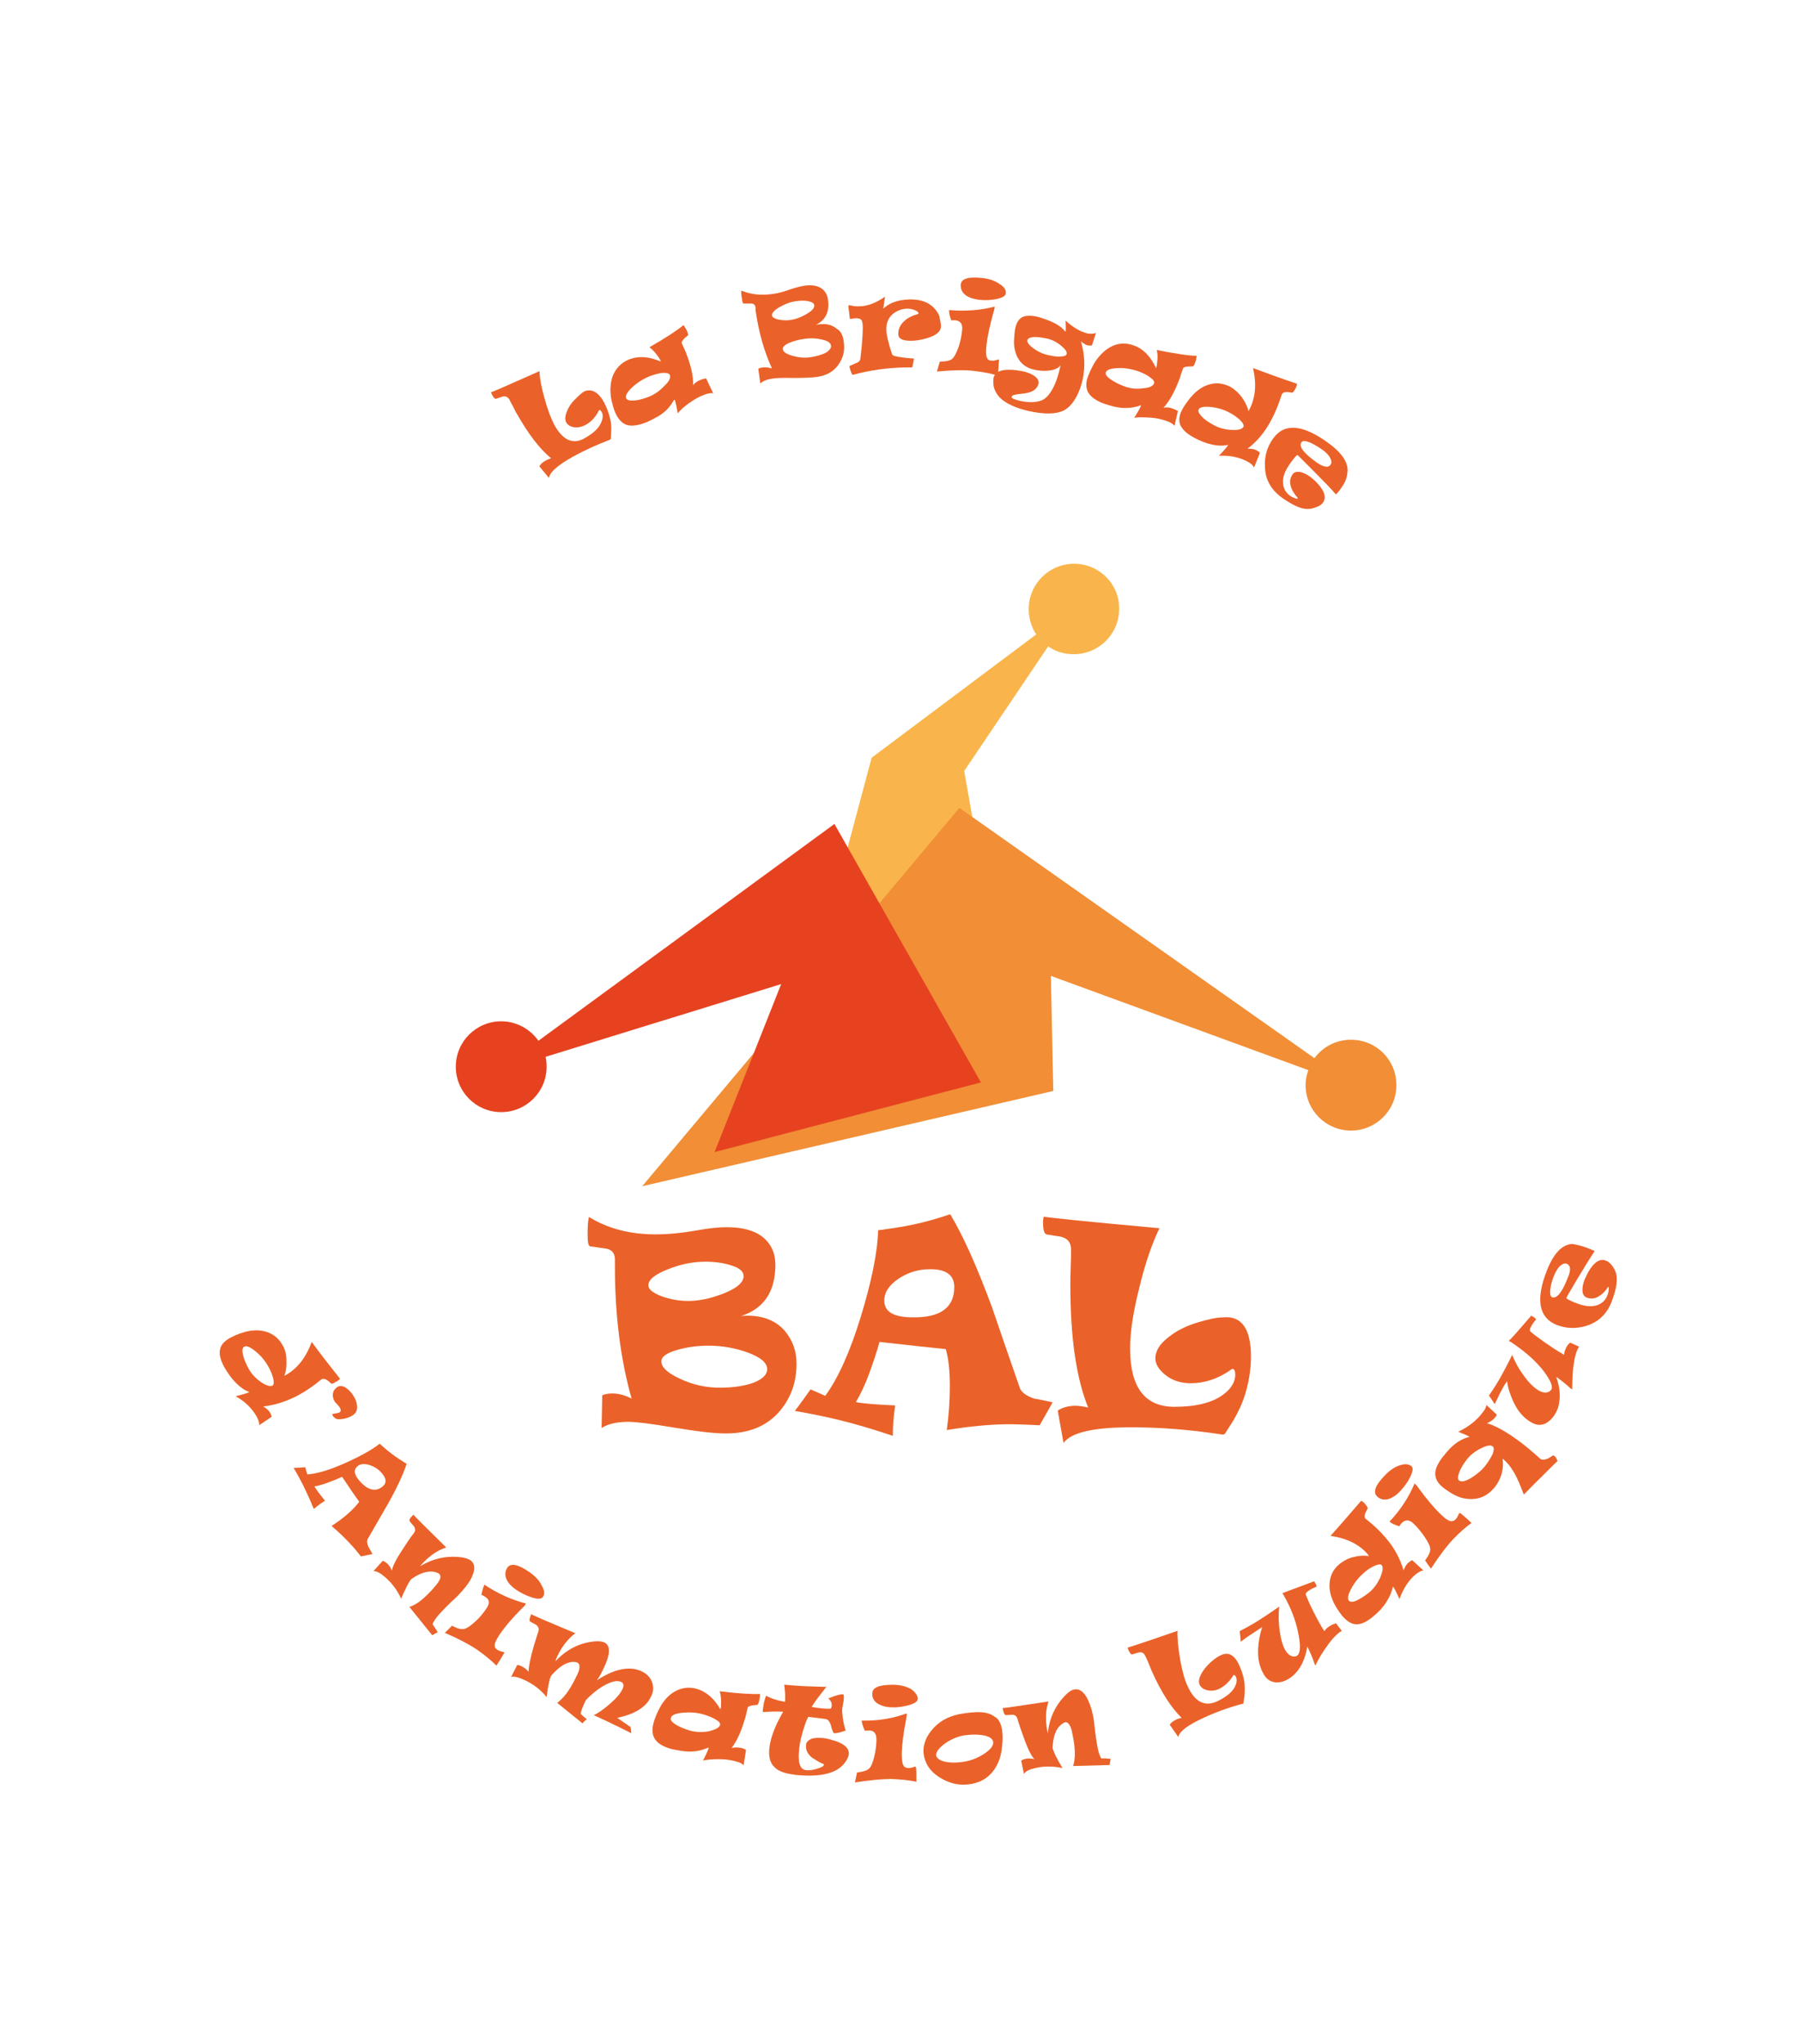 <?xml version="1.0" encoding="utf-8"?>
<!-- Generator: Adobe Illustrator 19.1.0, SVG Export Plug-In . SVG Version: 6.00 Build 0)  -->
<svg version="1.1" id="Calque_1" xmlns="http://www.w3.org/2000/svg" xmlns:xlink="http://www.w3.org/1999/xlink" x="0px" y="0px"
	 viewBox="0 0 527.5 598.6" style="enable-background:new 0 0 527.5 598.6;" xml:space="preserve">
<style type="text/css">
	.st0{fill:#F9B54B;}
	.st1{fill:#F18E36;}
	.st2{fill:#E64220;}
	.st3{fill:#EA6229;}
</style>
<g>
	<g>
		<g>
			<path class="st0" d="M314.6,165.1c-7.3,0-13.3,5.9-13.3,13.3c0,2.7,0.8,5.3,2.2,7.4l-48.2,36.1l-28.7,107.4l70.8-18.7l-15-84.8
				l24.6-36.5c2.1,1.5,4.7,2.3,7.5,2.3c7.3,0,13.3-5.9,13.3-13.3C327.9,171.1,322,165.1,314.6,165.1z"/>
			<g>
				<path class="st1" d="M395.7,304.5c-4.4,0-8.3,2.1-10.7,5.4l-104-73.3l-92.9,110.8l120.4-27.9l-0.7-33.7l75.4,27.6
					c-0.5,1.4-0.8,2.8-0.8,4.4c0,7.3,5.9,13.3,13.3,13.3c7.3,0,13.3-5.9,13.3-13.3C409,310.4,403.1,304.5,395.7,304.5z"/>
			</g>
			<g>
				<path class="st2" d="M287.3,317l-42.9-75.7l-86.7,63.5c-2.4-3.4-6.4-5.7-10.9-5.7c-7.3,0-13.3,5.9-13.3,13.3
					c0,7.3,5.9,13.3,13.3,13.3c7.3,0,13.3-5.9,13.3-13.3c0-1-0.1-2-0.3-2.9l69-21.3l-19.5,49.2L287.3,317z"/>
			</g>
		</g>
		<g>
			<path class="st3" d="M233.3,399.4c0,5.3-1.6,9.8-4.7,13.6c-3.8,4.6-9.1,6.8-16,6.8c-3.5,0-8.5-0.6-15.1-1.7
				c-6.5-1.1-11.1-1.7-13.5-1.7c-3.3,0-5.9,0.6-7.8,1.8l0.2-9.6c0.8-0.3,1.7-0.5,2.9-0.5c1.9,0,3.8,0.5,5.7,1.5
				c-3.3-11.6-4.9-24.6-4.9-38.8c0-0.2,0-0.5,0-1c0-0.4,0-0.8,0-1c0-1.7-0.8-2.7-2.4-3.1c-1.6-0.2-3.3-0.5-4.9-0.7
				c-0.5-0.2-0.7-1.3-0.7-3.5c0-2.3,0.1-4,0.4-5.1c5.5,3.4,12,5.1,19.5,5.1c3.7,0,7.8-0.4,12.3-1.2c3.3-0.6,6.2-0.9,8.6-0.9
				c5.3,0,9.1,1.3,11.5,3.8c1.8,1.9,2.7,4.3,2.7,7.2c0,7.8-3.3,12.8-10,15c0.4,0,0.9-0.1,1.7-0.1c4.8,0,8.5,1.5,11.1,4.5
				C232.2,392.6,233.3,395.7,233.3,399.4z M217.8,373.7c0-1.3-1.2-2.4-3.6-3.1c-2.1-0.7-4.7-1.1-7.6-1.1c-3.5,0-7.2,0.7-10.9,2.2
				c-3.9,1.5-5.8,3.1-5.8,4.7c0,1.2,1.3,2.2,3.8,3.2c2.5,0.9,5.1,1.4,7.9,1.4c3.1,0,6.5-0.7,10.1-2.1
				C215.8,377.3,217.8,375.6,217.8,373.7z M224.7,401c0-1.9-1.9-3.5-5.7-4.9c-3.6-1.3-7.4-2-11.5-2c-3.2,0-6.2,0.4-9,1.2
				c-3.2,0.9-4.8,2-4.8,3.4c0,1.7,1.8,3.4,5.5,5.1c3.8,1.8,7.7,2.6,11.6,2.6c4,0,7.3-0.5,10-1.5C223.3,403.9,224.7,402.6,224.7,401z
				"/>
			<path class="st3" d="M308.3,410.7c-0.8,1.5-2.1,3.7-3.8,6.7c-4.1-0.2-7-0.3-8.6-0.3c-5.7,0-11.8,0.6-18.6,1.7
				c0.6-4.3,0.9-8.6,0.9-12.8c0-4.7-0.4-8.3-1.2-10.9c-4.1-0.4-10.6-1.1-19.4-2.1c-0.8,2.9-1.8,5.9-2.9,8.9c-1.2,3.4-2.6,6.3-4,8.7
				c1.5,0.4,5.3,0.7,11.5,1c-0.5,3.2-0.7,6.2-0.7,8.9c-5.7-1.9-11-3.5-16-4.7c-3.3-0.8-7.5-1.7-12.7-2.6c0.7-0.9,1.6-2.1,2.6-3.5
				l2-2.8c0.9,0.4,2.4,1,4.3,1.9c3.8-5.2,7.2-12.8,10.3-22.8c3.2-10.4,5-19,5.2-25.7c3.7-0.5,7.2-1,10.4-1.7c3.3-0.7,6.9-1.7,10.7-3
				c3.7,6.1,7.8,15.2,12.3,27.4c2,5.9,4.7,13.7,8.1,23.5c0.5,1.3,1.9,2.3,4.2,3.1C304.8,409.9,306.5,410.3,308.3,410.7z
				 M279.5,376.9c0-3.4-2.3-5.2-7-5.2c-3.4,0-6.5,0.9-9.2,2.7c-2.9,1.9-4.3,4.1-4.3,6.5c0,3.3,2.8,4.9,8.4,4.9
				C275.5,385.9,279.5,382.9,279.5,376.9z"/>
			<path class="st3" d="M366.4,397.2c0,3.8-0.6,7.5-1.7,11.1c-0.8,2.6-2,5.2-3.4,7.6c-0.8,1.3-1.6,2.5-2.4,3.8
				c-0.2,0.3-0.5,0.5-1,0.4c-9.3-1.4-18.1-2.1-26.5-2.1c-11.1,0-17.7,1.5-19.9,4.6l-1.7-9.5c1.4-0.9,3.1-1.4,5.2-1.4
				c1.1,0,2.3,0.2,3.7,0.5c-3.5-8.7-5.2-20.6-5.2-35.8c0-1.1,0-2.9,0.1-5.2c0.1-2.3,0.1-4.1,0.1-5.3c0-2.1-1.1-3.4-3.4-3.8
				c-0.8-0.1-2.1-0.3-3.8-0.6c-0.7-0.2-1-1.4-1-3.6c0-0.6,0.1-1.1,0.2-1.6c0.5,0.2,11.8,1.4,33.9,3.4c-2.1,4.3-4.1,10-5.8,17
				c-1.9,7.4-2.8,13.4-2.8,18.2c0,11.4,4.3,17.1,13,17.1c6.3,0,11.1-1.2,14.3-3.6c2.3-1.7,3.5-3.7,3.5-5.8c0-1.1-0.3-1.7-0.8-1.7
				c-0.1,0-0.3,0.1-0.4,0.2c-3.8,2.7-7.8,4-11.8,4c-3.7,0-6.7-1.3-8.9-3.8c-1-1.1-1.5-2.3-1.5-3.5c0-2.1,1.2-4.1,3.6-6
				c2.3-1.9,5.3-3.5,9.1-4.6c3-0.9,5.4-1.4,7.3-1.4C363.7,385.3,366.4,389.3,366.4,397.2z"/>
		</g>
	</g>
	<g>
		<path class="st3" d="M176.9,117.8c0.8,1.5,1.4,3.1,1.8,4.8c0.3,1.2,0.4,2.5,0.3,3.8c0,0.7-0.1,1.4-0.1,2c0,0.2-0.1,0.3-0.3,0.4
			c-4,1.5-7.6,3.2-10.9,5c-4.4,2.5-6.7,4.5-6.9,6.2l-2.8-3.4c0.3-0.7,0.9-1.2,1.8-1.7c0.4-0.2,1-0.5,1.6-0.7c-3.3-2.7-6.6-7-10-13
			c-0.3-0.4-0.6-1.1-1.1-2.1c-0.5-0.9-0.9-1.6-1.1-2.1c-0.5-0.8-1.2-1.1-2.2-0.8c-0.3,0.1-0.9,0.3-1.7,0.6c-0.3,0.1-0.7-0.3-1.2-1.2
			c-0.1-0.2-0.2-0.5-0.3-0.7c0.2,0,5-2.1,14.2-6.2c0.1,2.2,0.6,4.9,1.5,8c0.9,3.3,1.9,5.9,2.9,7.8c2.5,4.5,5.5,5.8,8.9,3.8
			c2.5-1.4,4.1-2.9,4.8-4.6c0.5-1.2,0.6-2.2,0.1-3.1c-0.3-0.4-0.5-0.6-0.7-0.5c0,0-0.1,0.1-0.1,0.1c-0.9,1.9-2.2,3.3-3.8,4.2
			c-1.5,0.8-2.9,1-4.3,0.5c-0.6-0.2-1.1-0.6-1.4-1.1c-0.5-0.8-0.4-1.9,0.1-3.2c0.5-1.3,1.3-2.6,2.6-3.8c1-1,1.8-1.8,2.6-2.2
			C173.2,113.8,175.2,114.7,176.9,117.8z"/>
		<path class="st3" d="M208.9,115.2c-0.6-0.2-1.5,0-2.6,0.4c-1.4,0.5-2.8,1.3-4.4,2.4c-1.5,1.1-2.7,2.1-3.4,3.1
			c-0.3-1.9-0.6-3.2-0.8-3.8c-0.1-0.2-0.1-0.3-0.2-0.2c0,0-0.1,0.1-0.2,0.2c-1.2,2.2-3,3.9-5.4,5.1c-1.1,0.6-2.1,1.1-2.9,1.4
			c-2.4,0.9-4.4,1.1-5.8,0.5c-1.3-0.6-2.3-1.8-3.1-3.7c-0.4-1-0.7-2.1-1-3.4c-0.5-2.5-0.4-4.8,0.3-6.9c0.9-2.4,2.5-4.1,5-5.1
			c2.7-1,5.7-0.8,9.2,0.7c-0.2-0.5-0.6-1.2-1.3-2.1c-0.7-0.9-1.4-1.6-2.1-2.1c4.9-2.8,8.2-5,10-6.5c0.4,0.6,0.8,1.2,1.1,1.9
			c0.2,0.6,0.3,0.9,0.2,1.1c-1.4,1.1-2,1.9-1.8,2.3l0,0c0.1,0.4,0.4,0.9,0.7,1.6c0.3,0.7,0.6,1.3,0.7,1.7c1.3,3.4,2,6.4,1.9,9
			c0.5-0.7,1.3-1.2,2.3-1.6c0.5-0.2,1-0.3,1.5-0.4L208.9,115.2z M196.2,109.8c-0.2-0.4-0.8-0.6-1.8-0.6c-1.1,0-2.4,0.4-3.9,0.9
			c-2,0.8-3.8,1.9-5.3,3.3c-1.5,1.4-2.1,2.5-1.8,3.2c0.2,0.6,1,0.8,2.4,0.7c1.3-0.1,2.7-0.5,4.2-1.1c1.8-0.7,3.3-1.8,4.7-3.3
			C196,111.7,196.5,110.6,196.2,109.8z"/>
		<path class="st3" d="M247.1,99.9c0.4,2.4,0,4.5-1.2,6.4c-1.4,2.3-3.6,3.7-6.7,4.1c-1.6,0.2-3.9,0.3-6.9,0.3c-3-0.1-5.1,0-6.2,0.2
			c-1.5,0.2-2.6,0.7-3.4,1.4l-0.6-4.3c0.3-0.2,0.7-0.3,1.3-0.4c0.8-0.1,1.7,0,2.7,0.3c-2.3-5-3.9-10.7-4.8-17c0-0.1,0-0.2,0-0.4
			c0-0.2,0-0.3,0-0.4c-0.1-0.8-0.5-1.2-1.3-1.2c-0.7,0-1.5,0-2.2,0c-0.2,0-0.4-0.5-0.5-1.5c-0.2-1-0.2-1.8-0.2-2.3
			c2.7,1.1,5.7,1.5,9.1,1c1.7-0.2,3.5-0.7,5.4-1.4c1.5-0.5,2.7-0.8,3.8-1c2.4-0.4,4.2,0,5.4,0.9c0.9,0.7,1.5,1.7,1.7,3.1
			c0.5,3.5-0.6,6-3.5,7.4c0.2,0,0.4-0.1,0.8-0.1c2.2-0.3,3.9,0.1,5.3,1.3C246.2,96.9,246.9,98.2,247.1,99.9z M238.5,89.4
			c-0.1-0.6-0.7-1-1.8-1.2c-1-0.2-2.2-0.2-3.5,0c-1.6,0.2-3.2,0.8-4.8,1.7c-1.6,0.9-2.4,1.8-2.3,2.5c0.1,0.5,0.7,0.9,1.9,1.2
			c1.2,0.2,2.4,0.3,3.6,0.1c1.4-0.2,2.8-0.7,4.4-1.6C237.8,91.1,238.6,90.2,238.5,89.4z M243.4,101.2c-0.1-0.8-1.1-1.5-2.9-1.8
			c-1.7-0.4-3.5-0.4-5.3-0.1c-1.4,0.2-2.8,0.6-4,1.1c-1.4,0.6-2,1.2-1.9,1.9c0.1,0.8,1.1,1.4,2.8,1.9c1.8,0.5,3.6,0.7,5.4,0.4
			c1.8-0.3,3.2-0.7,4.4-1.3C243,102.6,243.5,101.9,243.4,101.2z"/>
		<path class="st3" d="M275.6,95.5c0,1.6-1.4,2.8-4.3,3.6c-1.7,0.5-3.2,0.7-4.5,0.7c-2.5,0-3.7-0.6-3.7-2c0-1.5,0.6-2.8,1.9-3.9
			c1-0.9,2.3-1.5,3.8-1.9c0.1,0,0.2-0.1,0.2-0.3c0-0.3-0.3-0.5-0.9-0.8c-0.7-0.3-1.4-0.5-2.3-0.5c-1.5,0-2.9,0.5-4.1,1.4
			c-1.4,1.1-2.1,2.6-2.1,4.6c0,1.6,0.6,4.1,1.7,7.4c0.1,0.3,0.7,0.5,1.8,0.7c1.2,0.2,2.7,0.4,4.6,0.5c-0.1,0.7-0.3,1.6-0.5,2.6
			c-0.4,0-1.1,0-2,0c-5.2,0.1-10.4,0.8-15.5,2.2c-0.4-0.5-0.6-1.3-0.9-2.4c0-0.1,0-0.2,0.2-0.3c1.4-0.6,2-0.9,2.1-0.9
			c0.6-0.3,0.9-0.7,0.9-1.2c0.1-1.2,0.3-2.4,0.4-3.6c0.2-2.3,0.3-4.1,0.3-5.4c0-1.4-0.2-2.2-0.5-2.4c-0.4-0.3-0.9-0.4-1.6-0.4
			c-0.3,0-0.7,0.1-1.4,0.2c-0.2,0-0.3,0-0.3-0.1c0-0.2-0.1-0.8-0.2-1.9c-0.2-1.1-0.2-1.7-0.2-1.8c0-0.2,0.1-0.2,0.3-0.2
			c1,0.2,2,0.4,2.9,0.3c2.4,0,4.9-1,7.5-2.8c-0.1,0.9-0.3,2.1-0.5,3.5c1.8-1.7,4.3-2.6,7.6-2.7c4.4-0.1,7.3,1.5,8.8,4.8
			C275.4,94,275.6,94.8,275.6,95.5z"/>
		<path class="st3" d="M292.3,110c-2.3-0.7-4.7-1.1-7.3-1.4c-2.5-0.3-6-0.2-10.6,0.2c0.3-0.8,0.5-1.8,0.9-2.9c1.8,0,3.1-0.3,3.7-0.9
			c0.6-0.6,1.2-1.8,1.8-3.5c0.5-1.6,0.9-3.3,1-4.9c0.2-1.7-0.5-2.6-1.9-2.8c-0.5,0-0.9,0-1.3,0c-0.5-1.4-0.7-2.4-0.6-3
			c4.6,0.4,9.1,0.1,13.3-1c0,0,0.1,0.1,0,0.3c0,0.2-0.1,0.7-0.3,1.3c-1.1,3.9-1.8,7.2-2.1,9.9c-0.2,1.8-0.1,3.1,0.3,3.7
			c0.2,0.4,0.6,0.6,1.1,0.6c0.6,0.1,1.2,0,2-0.3c0.2-0.1,0.3,0,0.3,0.3C292.5,106.9,292.4,108.2,292.3,110z M294.6,85.9
			c-0.1,0.8-1,1.3-2.8,1.7c-1.6,0.3-3.2,0.4-5,0.2c-1.6-0.2-2.9-0.6-3.9-1.3c-1.1-0.8-1.6-1.9-1.5-3.2c0.2-1.7,2.2-2.3,6.1-1.9
			c2.2,0.2,3.9,0.8,5.3,1.8C294.1,84,294.7,84.9,294.6,85.9z"/>
		<path class="st3" d="M321,97.5l-1.2,3.7c-0.4,0-0.7,0-1,0c-0.7-0.1-1.4-0.6-2.2-1.2c1.1,3.7,1.3,7.4,0.5,11.2
			c-0.2,0.9-0.5,1.8-0.8,2.7c-1.2,3.2-2.8,5.3-4.7,6.3c-2.2,1.1-5.6,1.2-10.2,0.2c-3.9-0.9-6.8-2.2-8.6-4c-1-1.1-1.6-2.3-1.8-3.5
			c-0.1-0.9-0.1-1.7,0-2.2c0.4-1.7,2-2.5,4.9-2.4c1.2,0,2.4,0.2,3.5,0.4c1.6,0.3,2.9,0.9,3.7,1.5c0.9,0.7,1.2,1.4,1.1,2.1
			c-0.4,1.6-1.7,2.6-4.1,2.9c-1.6,0.2-2.5,0.3-2.8,0.4c-0.6,0.1-0.9,0.3-1,0.6c-0.1,0.4,0.7,0.8,2.5,1.2c2.2,0.5,4.2,0.5,5.9,0
			c1.4-0.4,2.7-1.7,3.9-4.1c0.8-1.6,1.3-3.3,1.8-5.3c0.1-0.5,0.2-0.8,0.2-1c-0.6,0.8-1.6,1.3-3.2,1.5c-1.4,0.2-2.8,0.1-4.4-0.2
			c-2.3-0.5-4-1.7-5-3.7c-0.7-1.4-1.1-3.1-1-5c0.1-1.6,0.2-2.8,0.4-3.6c0.3-1.4,0.9-2.4,1.8-3c1-0.6,2.4-0.7,4.4-0.3
			c0.9,0.2,2,0.6,3.4,1.1c2.3,0.9,3.9,1.9,4.9,3.2c0.1,0.1,0.2,0.1,0.2,0c0.1-0.3,0.1-1.4,0-3.1c2.2,2,4.4,3.3,6.6,3.8
			C319.8,97.8,320.5,97.7,321,97.5z M312.4,103.7c0.2-0.7-0.5-1.6-1.9-2.7c-1.3-1-2.6-1.6-4.1-1.9c-1.4-0.3-2.6-0.4-3.6-0.4
			c-1.1,0.1-1.7,0.4-1.9,0.9c-0.1,0.7,0.5,1.5,1.9,2.5c1.4,1,3,1.7,4.7,2c1.4,0.3,2.5,0.4,3.4,0.3
			C311.9,104.3,312.3,104.1,312.4,103.7z"/>
		<path class="st3" d="M344,124.7c-0.4-0.5-1.1-1-2.3-1.4c-1.4-0.5-3-0.9-4.9-1s-3.4-0.2-4.6,0.1c1-1.7,1.7-2.8,1.9-3.4
			c0.1-0.2,0.1-0.3,0-0.3c0,0-0.1,0-0.3,0.1c-2.3,0.8-4.8,0.9-7.4,0.3c-1.2-0.3-2.3-0.6-3.1-0.9c-2.4-0.9-4-2.1-4.7-3.5
			c-0.6-1.3-0.6-2.9,0.2-4.8c0.4-1,0.9-2.1,1.5-3.2c1.3-2.2,2.9-3.9,4.8-5c2.3-1.3,4.6-1.4,7.1-0.5c2.7,1,4.8,3.2,6.4,6.6
			c0.2-0.5,0.3-1.3,0.4-2.4c0.1-1.2,0-2.1-0.2-2.9c5.6,1.1,9.5,1.7,11.7,1.7c-0.1,0.7-0.2,1.5-0.5,2.1c-0.2,0.6-0.4,0.9-0.6,1
			c-1.8,0-2.7,0.1-2.9,0.6l0,0c-0.1,0.4-0.3,0.9-0.6,1.7c-0.2,0.8-0.4,1.4-0.6,1.8c-1.3,3.4-2.8,6.1-4.5,8c0.9-0.2,1.8-0.1,2.8,0.3
			c0.5,0.2,1,0.4,1.4,0.7L344,124.7z M338,112.3c0.2-0.4-0.1-1-0.9-1.6c-0.8-0.7-2-1.3-3.5-1.9c-2-0.7-4.1-1.1-6.2-1
			c-2.1,0.1-3.2,0.5-3.5,1.2c-0.2,0.6,0.2,1.3,1.4,2.1c1,0.7,2.3,1.4,3.9,2c1.8,0.7,3.7,0.9,5.6,0.6
			C336.6,113.6,337.7,113.1,338,112.3z"/>
		<path class="st3" d="M367.3,136.9c-0.3-0.6-0.9-1.2-1.9-1.7c-2.4-1.3-5.2-1.9-8.4-1.7c1.5-1.6,2.4-2.6,2.6-3
			c0.1-0.2,0.1-0.2,0-0.2c-1.3,0.3-2.8,0.3-4.6-0.1c-1.8-0.4-3.6-1.1-5.4-2.1c-2.2-1.2-3.5-2.5-4-3.9c-0.4-1.3-0.2-2.8,0.8-4.5
			c0.4-0.8,1.1-1.7,1.9-2.8c1.5-1.9,3.2-3.3,5-4c2.4-1,4.7-0.8,7.1,0.4c1.2,0.7,2.3,1.7,3.3,3c0.9,1.3,1.6,2.6,2,4.1
			c0,0,0.1-0.1,0.1-0.2c0.1-0.1,0.1-0.2,0.1-0.2c1.8-3.4,2.2-7.5,1.1-12.2c3.8,1.4,8.1,3,12.9,4.6c-0.1,0.6-0.3,1.2-0.7,1.8
			c-0.3,0.5-0.5,0.7-0.7,0.8c-1.7-0.3-2.7-0.2-3,0.4c0,0.1-0.1,0.1-0.1,0.2c-0.9,2.8-1.9,5.3-3.1,7.5c-1.8,3.4-4.1,6.2-6.9,8.3
			c1.1,0,2.1,0.1,2.8,0.6c0.4,0.2,0.7,0.4,0.8,0.7L367.3,136.9z M364.2,125c0.2-0.4-0.1-1.1-1-2c-0.8-0.7-1.7-1.4-2.8-2
			c-1.8-1-3.7-1.6-5.7-1.8c-2-0.2-3.3,0-3.6,0.7c-0.3,0.5,0,1.1,0.8,2c0.8,0.9,2.1,1.8,3.8,2.7c1.6,0.8,3.3,1.3,5.2,1.3
			C362.7,126,363.8,125.7,364.2,125z"/>
		<path class="st3" d="M392.7,143.1c-0.3,0.5-0.8,1-1.3,1.6c-0.1,0.1-0.2,0.1-0.2,0c-1.3-1.5-3.5-3.8-6.7-7
			c-2.8-2.8-4.3-4.3-4.4-4.4c-0.2-0.2-0.9,0.6-2.2,2.4c-1.6,2.2-2.3,4.2-2.1,5.9c0.1,1.3,0.7,2.5,1.8,3.4c0.6,0.5,1.3,0.8,2,1
			c0.3,0.1,0.4,0.1,0.5,0c0-0.1,0-0.1-0.1-0.3c-1-1.1-1.7-2.3-2-3.5c-0.3-1.2-0.1-2.3,0.6-3.3c0.4-0.6,1.1-0.8,2-0.7
			c0.9,0.1,2,0.6,3.1,1.4c0.8,0.6,1.6,1.3,2.3,2.1c2,2.2,2.5,4,1.5,5.5c-0.3,0.4-0.7,0.7-1.2,1c-1.5,0.7-2.8,1-4.1,0.8
			c-1.8-0.2-4.1-1.4-6.8-3.3c-3.1-2.3-4.8-5.2-4.9-8.9c-0.2-3.1,0.6-5.9,2.4-8.4c3.3-4.6,8.7-4.1,16.1,1.3c4.3,3.1,6.2,6.2,5.6,9
			C394.5,140.1,393.8,141.6,392.7,143.1z M389.7,136.1c0.4-0.5,0.3-1.2-0.1-2c-0.4-0.8-1.2-1.6-2.3-2.4c-1.3-0.9-2.5-1.6-3.6-2.1
			c-1.3-0.5-2.1-0.6-2.5-0.1c-0.9,1.2,0.6,3.2,4.4,5.9C387.6,136.8,389,137.1,389.7,136.1z"/>
	</g>
	<g>
		<path class="st3" d="M75.9,417.4c0.1-0.7-0.2-1.5-0.7-2.5c-1.3-2.3-3.3-4.4-6.2-6c2.1-0.5,3.4-0.9,3.8-1.1
			c0.2-0.1,0.2-0.2,0.1-0.2c-1.2-0.4-2.5-1.3-3.8-2.6c-1.3-1.3-2.4-2.9-3.4-4.6c-1.2-2.2-1.6-4-1.2-5.4c0.3-1.3,1.4-2.4,3.1-3.3
			c0.8-0.4,1.8-0.9,3.1-1.3c2.3-0.8,4.4-1,6.4-0.6c2.5,0.5,4.4,1.9,5.7,4.2c0.7,1.2,1.1,2.7,1.1,4.4c0.1,1.6-0.1,3.1-0.6,4.5
			c0,0,0.1-0.1,0.2-0.1c0.1,0,0.2-0.1,0.2-0.1c3.4-1.9,5.9-5.1,7.6-9.7c2.4,3.3,5.2,6.9,8.3,10.8c-0.4,0.4-0.9,0.8-1.6,1.1
			c-0.5,0.3-0.8,0.4-1,0.3c-1.2-1.2-2.1-1.6-2.7-1.3c-0.1,0-0.1,0.1-0.2,0.1c-2.3,1.9-4.5,3.4-6.7,4.6c-3.4,1.8-6.8,2.9-10.3,3.3
			c1,0.6,1.7,1.2,2.1,2c0.2,0.4,0.3,0.7,0.4,1L75.9,417.4z M79.8,405.8c0.4-0.2,0.5-1,0.2-2.2c-0.3-1.1-0.7-2.1-1.3-3.2
			c-1-1.8-2.2-3.3-3.8-4.6c-1.6-1.3-2.7-1.8-3.4-1.4c-0.5,0.3-0.6,1-0.4,2.1c0.2,1.2,0.8,2.6,1.7,4.3c0.8,1.5,2.1,2.9,3.7,4
			C78,405.8,79.1,406.1,79.8,405.8z"/>
		<path class="st3" d="M103.3,414.5c-0.6,0.4-1.5,0.8-2.6,1c-1.1,0.2-1.8,0.2-2.3,0c-0.5-0.4-0.9-0.7-1-1c-0.1-0.2-0.1-0.3,0-0.4
			c0,0,0.2,0,0.5-0.1c0.7-0.1,1.3-0.2,1.6-0.4c0.4-0.3,0.4-0.7,0-1.4c-0.1-0.2-0.4-0.6-0.9-1.1c-0.2-0.2-0.4-0.4-0.5-0.5
			c-0.5-0.8-0.7-1.6-0.6-2.4c0.1-0.9,0.6-1.5,1.3-2c0.6-0.4,1.4-0.4,2.3,0.1c0.8,0.5,1.6,1.2,2.3,2.3c0.8,1.2,1.2,2.4,1.2,3.5
			C104.6,413.1,104.2,413.9,103.3,414.5z"/>
		<path class="st3" d="M109.1,455.1c-0.7,0.2-1.9,0.4-3.4,0.7c-1.2-1.5-2-2.5-2.5-3c-1.7-1.9-3.7-3.9-6.1-5.9
			c1.7-1.1,3.2-2.2,4.7-3.5c1.6-1.4,2.7-2.6,3.4-3.6c-1.1-1.5-2.8-4-5-7.3c-1.3,0.6-2.5,1.1-3.9,1.6c-1.5,0.6-2.9,1-4.2,1.2
			c0.3,0.6,1.3,2,3.1,4.2c-1.3,0.8-2.3,1.6-3.3,2.4c-1-2.5-2.1-4.8-3.1-6.9c-0.7-1.4-1.6-3.1-2.8-5.1c0.5,0,1.2-0.1,1.9-0.1l1.5-0.1
			c0.1,0.4,0.3,1.1,0.6,2.1c2.9-0.2,6.5-1.3,10.8-3.2c4.5-2,8-3.9,10.4-5.8c1.3,1.2,2.5,2.2,3.7,3.1c1.2,0.9,2.6,1.8,4.2,2.8
			c-1,3.1-2.9,7.2-5.8,12.3c-1.4,2.4-3.3,5.7-5.6,9.7c-0.3,0.6-0.2,1.3,0.2,2.3C108.3,453.7,108.7,454.4,109.1,455.1z M112.1,435.3
			c1.2-1,1.1-2.3-0.3-3.9c-1-1.2-2.2-1.9-3.7-2.4c-1.5-0.4-2.7-0.3-3.5,0.5c-1.1,1-0.9,2.4,0.8,4.3
			C107.8,436.5,110.1,437,112.1,435.3z"/>
		<path class="st3" d="M128.2,478c-0.4,0.2-0.9,0.5-1.6,0.9l-6.7-8.3c2.1-0.6,4.4-2.5,7-5.4l1-1.2c1.2-1.5,1.4-2.5,0.7-3.1
			c-0.2-0.2-0.6-0.3-1.1-0.5c-2.1-0.5-4.4,0.2-7.1,2.1c-0.7,0.9-1.7,2.8-2.9,5.7c-1.2-2.6-2.8-4.7-4.8-6.4c-1.3-1.1-2.4-1.7-3.3-1.7
			l2.7-3c0.4,0.1,0.8,0.4,1.2,0.7c0.6,0.5,1.1,1.2,1.5,2.2c0.1-1.1,1.1-3.2,3.1-6.2c1.2-1.9,2.3-3.5,3.3-4.8
			c0.6-0.7,0.5-1.5-0.2-2.3c-0.2-0.2-0.6-0.6-1-1.2c-0.2-0.3,0-0.8,0.6-1.4c0.2-0.2,0.4-0.4,0.5-0.5c0.1,0.2,3.3,3.4,9.6,9.6
			c-2.6,0.8-5.2,2.6-7.7,5.5c3.9-2.3,7.9-3.2,12.3-2.6c1.2,0.2,2.1,0.5,2.7,1c1,0.9,1.2,2.2,0.5,4c-0.5,1.5-1.6,3.1-3.1,4.8
			c-0.6,0.7-1.2,1.3-1.8,1.9c-2.3,2.1-4,3.9-5.1,5.1c-1,1.2-1.6,2.1-1.8,2.8C127.1,476.2,127.6,477,128.2,478z"/>
		<path class="st3" d="M145.4,487.8c-1.7-1.7-3.6-3.2-5.7-4.7c-2.1-1.4-5.2-3.1-9.4-4.9c0.6-0.6,1.3-1.3,2.1-2.1
			c1.6,0.9,2.9,1.2,3.7,0.9c0.8-0.2,1.9-1,3.2-2.2c1.3-1.2,2.3-2.4,3.2-3.8c1-1.4,0.9-2.5-0.3-3.3c-0.4-0.3-0.8-0.5-1.2-0.6
			c0.3-1.5,0.6-2.5,0.9-3c3.9,2.6,7.9,4.4,12.1,5.5c0,0.1,0,0.1-0.1,0.3c-0.1,0.2-0.4,0.6-0.9,1c-2.9,2.9-5.1,5.5-6.6,7.7
			c-1,1.5-1.6,2.7-1.5,3.4c0,0.4,0.2,0.8,0.7,1.1c0.5,0.3,1.1,0.6,1.9,0.7c0.2,0.1,0.3,0.2,0.1,0.4
			C147.1,485.1,146.4,486.3,145.4,487.8z M159,467.7c-0.4,0.6-1.5,0.7-3.3,0.1c-1.5-0.5-3-1.2-4.5-2.2c-1.3-0.9-2.3-1.9-2.8-3
			c-0.6-1.3-0.5-2.4,0.2-3.5c1-1.4,3.1-1,6.3,1.2c1.8,1.2,3.1,2.6,3.8,4.1C159.5,465.8,159.6,466.9,159,467.7z"/>
		<path class="st3" d="M190.6,497c-1.4,3-4.7,5-9.8,6.1l3.9,2.7c0.1,0.4,0.1,1,0.2,1.8c-0.8-0.4-2.3-1.2-4.4-2.2c-2-1-4.2-2-6.6-3.1
			c1.2-0.5,2.7-1.6,4.5-3.1c2-1.7,3.3-3.2,3.9-4.5c0.5-1,0.4-1.7-0.3-2.1c-1.2-0.6-2.9-0.2-5.2,1.1c-1.9,1.1-3.6,2.5-5.2,4.2
			c-1,2-1.5,3.4-1.5,4c0.3,0.4,0.9,0.9,1.8,1.6c-0.2,0.1-0.7,0.5-1.3,1.2l-7.4-6c1.9-1.4,3.6-3.7,5.1-6.7c0.7-1.4,1.1-2.2,1.2-2.6
			c0.4-1.3,0.3-2.1-0.4-2.5c-0.3-0.1-0.6-0.2-1.1-0.2c-2.1,0-4.3,1.4-6.6,4.1c-0.5,1-0.9,3.1-1.3,6.2c-1.7-2.1-3.9-3.8-6.5-5
			c-1.7-0.8-3-1.1-3.9-0.9l1.8-3.5c0.4,0,0.8,0.2,1.3,0.4c0.8,0.4,1.5,0.9,2,1.6c0.1-2.5,1.1-6.4,2.9-11.9c0.2-0.7,0-1.3-0.6-1.8
			c-0.6-0.3-1.2-0.7-1.8-1c-0.4-0.2-0.2-1,0.3-2.2l0.3,0.2c1.2,0.6,5.4,2.4,12.6,5.4c-2.2,1.7-3.9,3.9-5.2,6.6
			c-0.3,0.6-0.5,1.1-0.6,1.6c3.2-3.4,7-5.4,11.5-5.8c1.2-0.1,2.1,0,2.8,0.3c1.9,0.9,1.8,3.5-0.3,7.8c-0.6,1.3-1.2,2.4-1.9,3.3
			c1.8-1.2,3.6-2.1,5.3-2.7c3-1,5.7-1,7.9,0.1c1.5,0.7,2.5,1.8,3,3.2C191.5,494.1,191.4,495.6,190.6,497z"/>
		<path class="st3" d="M217.8,517c-0.4-0.5-1.2-0.9-2.4-1.2c-1.4-0.4-3.1-0.6-4.9-0.6s-3.4,0.1-4.6,0.4c0.9-1.7,1.4-2.9,1.6-3.5
			c0.1-0.2,0-0.3,0-0.3c0,0-0.1,0-0.3,0.1c-2.3,1-4.7,1.3-7.4,0.9c-1.3-0.2-2.3-0.4-3.2-0.6c-2.5-0.7-4.1-1.7-4.9-3.1
			c-0.7-1.2-0.8-2.8-0.2-4.8c0.3-1,0.7-2.1,1.3-3.3c1.1-2.3,2.5-4.1,4.3-5.3c2.2-1.4,4.5-1.8,7-1.1c2.7,0.8,5.1,2.8,6.9,6
			c0.2-0.5,0.2-1.4,0.2-2.4c0-1.2-0.2-2.1-0.4-2.9c5.6,0.7,9.6,0.9,11.8,0.8c0,0.7-0.1,1.5-0.3,2.2c-0.2,0.6-0.3,0.9-0.5,1
			c-1.8,0.1-2.7,0.4-2.8,0.8l0,0c-0.1,0.4-0.2,0.9-0.4,1.7c-0.2,0.8-0.3,1.4-0.5,1.8c-1,3.5-2.3,6.3-3.8,8.3c0.9-0.2,1.8-0.2,2.8,0
			c0.5,0.1,1,0.3,1.4,0.6L217.8,517z M210.9,505.2c0.1-0.5-0.2-1-1.1-1.5c-0.9-0.6-2.1-1.1-3.7-1.6c-2.1-0.6-4.1-0.7-6.2-0.5
			c-2.1,0.2-3.2,0.7-3.4,1.5c-0.2,0.6,0.3,1.3,1.5,2c1.1,0.7,2.4,1.2,4,1.7c1.8,0.5,3.7,0.6,5.7,0.2
			C209.6,506.5,210.6,506,210.9,505.2z"/>
		<path class="st3" d="M248.6,513.8c-0.1,0.7-0.5,1.6-1.2,2.5c-2.2,2.9-6.6,4.1-13.2,3.6c-1-0.1-1.5-0.1-1.7-0.2
			c-2.6-0.3-4.5-1-5.6-2.1c-1.4-1.3-1.9-3.3-1.5-6.1c0.4-2.9,1.7-6.3,4-10.2c-1.5-0.1-3.4-0.1-5.8,0.1c-0.1,0-0.2-0.1-0.2-0.3
			c0-0.1,0-0.4,0.1-0.9c0.2-1.5,0.5-2.7,0.9-3.6c1.4,0.8,3.2,1.4,5.5,1.8c0.1-0.9,0.1-2,0-3.1c-0.1-1.1-0.2-1.7-0.2-1.7
			c0-0.1,0-0.2,0.1-0.2c0,0,0.1,0,0.1,0c0.7,0.1,2.5,0.2,5.3,0.4c2.8,0.1,4.9,0.2,6.4,0.2c0.2,0,0.4,0,0.4,0c0,0.1-0.5,0.7-1.5,2
			c-1.2,1.5-2.1,2.8-2.8,3.9c0.4,0,0.7,0.1,1.2,0.2c2.9,0.4,4.4,0.4,4.5,0.2s0.2-0.5,0.2-0.7c0.1-0.8-0.2-1.5-1-2.2
			c2.2-0.9,3.7-1.3,4.4-1.2c0.2,0.4,0.2,0.9,0.1,1.7c0,0.3-0.1,0.7-0.2,1.3c-0.1,0.6-0.2,1-0.2,1.2c-0.1,0.6,0,1.6,0.2,3
			s0.5,2.5,0.8,3.4c-0.5,0.2-1,0.3-1.5,0.5c-0.8,0.2-1.4,0.3-1.7,0.3c-0.2,0-0.4-0.1-0.4-0.2c-0.1-0.1-0.4-0.8-0.7-2
			c-0.3-1.1-0.8-1.7-1.3-1.9c-0.3-0.1-2.1-0.3-5.3-0.7c-0.2,0.1-0.7,1.2-1.3,3.1c-0.7,2.2-1.2,4.2-1.4,6.1c-0.5,4,0.1,6.1,1.9,6.4
			c0.9,0.1,2.1,0,3.3-0.4c1.3-0.4,1.9-0.7,2-1.1c0-0.1,0-0.2-0.1-0.3c-0.7-0.2-1.7-0.8-3.3-1.8c-1.4-1.1-2-2.4-1.8-3.9
			c0.1-0.7,0.6-1.2,1.4-1.6c0.9-0.4,2.1-0.4,3.6-0.3c1.1,0.1,2.3,0.5,3.7,0.9C247.4,510.8,248.8,512.1,248.6,513.8z"/>
		<path class="st3" d="M268.4,521.8c-2.3-0.5-4.8-0.7-7.4-0.8c-2.5,0-6,0.3-10.6,1c0.2-0.8,0.4-1.8,0.6-2.9c1.8-0.2,3-0.6,3.6-1.2
			c0.6-0.6,1.1-1.9,1.5-3.6c0.4-1.7,0.6-3.3,0.6-4.9c0-1.7-0.7-2.6-2.1-2.6c-0.5,0-0.9,0-1.3,0.1c-0.6-1.4-0.9-2.4-0.9-3
			c4.7,0.1,9-0.6,13.1-2.1c0,0,0.1,0.1,0.1,0.3c0,0.3-0.1,0.7-0.2,1.4c-0.8,4-1.2,7.4-1.3,10c0,1.9,0.2,3.1,0.6,3.7
			c0.3,0.4,0.7,0.5,1.2,0.6c0.6,0,1.2-0.1,2-0.4c0.2-0.1,0.3,0,0.4,0.3C268.4,518.6,268.4,520,268.4,521.8z M268.8,497.5
			c0,0.8-0.9,1.4-2.7,1.9c-1.6,0.4-3.2,0.7-4.9,0.6c-1.6,0-2.9-0.4-4-1c-1.2-0.7-1.8-1.8-1.7-3.1c0-1.7,2-2.5,6-2.5
			c2.2,0,4,0.5,5.4,1.3C268.1,495.6,268.8,496.5,268.8,497.5z"/>
		<path class="st3" d="M293.6,507.5c0.1,1.1,0.1,2.4-0.1,3.9c-0.2,2.7-1,5-2.4,7c-1.8,2.5-4.4,3.9-7.7,4.2c-3,0.3-5.8-0.5-8.4-2.2
			c-2.8-1.8-4.2-4.2-4.5-7c-0.2-2.2,0.6-4.5,2.3-6.6c2-2.5,4.7-4.1,8.2-4.8c1.1-0.2,2.4-0.4,3.9-0.5c3-0.3,5.1,0.2,6.5,1.3
			C292.7,503.5,293.4,505.2,293.6,507.5z M290.9,510.2c-0.1-0.9-0.9-1.5-2.4-1.9c-1.4-0.3-3.1-0.4-5.1-0.2c-2.3,0.2-4.4,1-6.5,2.4
			c-1.9,1.4-2.8,2.6-2.7,3.6c0.1,0.7,0.8,1.3,2.1,1.7s2.9,0.5,4.8,0.3c2.3-0.2,4.6-0.9,6.7-2.2S291,511.4,290.9,510.2z"/>
		<path class="st3" d="M325.3,515.1c-0.1,0.5-0.2,1.1-0.3,1.8l-10.7,0.3c0.7-2.1,0.7-5-0.1-8.9l-0.3-1.5c-0.5-1.8-1.2-2.6-2-2.4
			c-0.3,0.1-0.6,0.3-1,0.6c-1.7,1.3-2.5,3.7-2.6,7c0.3,1.1,1.2,3,2.9,5.8c-2.8-0.6-5.5-0.6-8,0c-1.7,0.4-2.8,0.9-3.3,1.7l-0.8-3.9
			c0.3-0.2,0.8-0.4,1.3-0.5c0.8-0.2,1.7-0.1,2.6,0.1c-0.8-0.7-1.9-2.8-3.1-6.2c-0.8-2.1-1.4-4-1.9-5.6c-0.2-0.9-0.9-1.3-1.9-1.2
			c-0.3,0-0.8,0.1-1.5,0.1c-0.3,0-0.6-0.5-0.8-1.4c-0.1-0.3-0.1-0.5-0.1-0.7c0.2,0.1,4.7-0.6,13.4-1.9c-0.9,2.6-1,5.7-0.2,9.4
			c0.4-4.5,2.2-8.3,5.3-11.4c0.9-0.9,1.7-1.4,2.4-1.5c1.3-0.3,2.5,0.4,3.5,2c0.8,1.3,1.5,3.1,2,5.4c0.2,0.9,0.3,1.7,0.4,2.6
			c0.3,3.1,0.7,5.5,1,7.1c0.3,1.5,0.7,2.6,1.1,3.1C323.2,514.9,324.1,515,325.3,515.1z"/>
		<path class="st3" d="M363.1,488c0.7,1.6,1.2,3.2,1.4,4.9c0.1,1.2,0.1,2.5,0,3.8c-0.1,0.7-0.2,1.3-0.3,2c0,0.2-0.1,0.3-0.4,0.3
			c-4.1,1.1-7.9,2.5-11.3,4.1c-4.6,2.1-7,3.9-7.4,5.6l-2.5-3.6c0.4-0.6,1-1.1,1.9-1.5c0.4-0.2,1-0.4,1.6-0.5c-3-2.9-6-7.5-8.8-13.8
			c-0.2-0.5-0.5-1.2-0.9-2.2s-0.7-1.7-1-2.2c-0.4-0.9-1.1-1.2-2.1-0.9c-0.4,0.1-0.9,0.3-1.7,0.5c-0.3,0.1-0.7-0.4-1.1-1.3
			c-0.1-0.2-0.2-0.5-0.2-0.7c0.2,0,5.1-1.6,14.6-4.9c-0.1,2.2,0.2,4.9,0.7,8.1c0.6,3.4,1.3,6.1,2.2,8c2.1,4.7,5,6.2,8.6,4.6
			c2.6-1.2,4.3-2.6,5.2-4.1c0.6-1.2,0.8-2.2,0.4-3.1c-0.2-0.5-0.4-0.6-0.7-0.5c-0.1,0-0.1,0.1-0.1,0.1c-1.1,1.8-2.5,3.1-4.1,3.9
			c-1.5,0.7-3,0.7-4.4,0.1c-0.6-0.3-1-0.7-1.3-1.2c-0.4-0.9-0.3-1.9,0.4-3.2c0.6-1.2,1.6-2.4,2.9-3.6c1.1-0.9,2-1.6,2.8-1.9
			C359.8,483.6,361.7,484.7,363.1,488z"/>
		<path class="st3" d="M384.9,463.1c0.6,0.9,0.8,1.4,0.7,1.6c-0.9,0.3-1.6,0.7-2.2,1.1c-0.8,0.5-1.1,0.9-0.9,1.3
			c0.4,1.1,1.1,2.7,2.1,4.7c1.1,2.2,2.1,4,2.9,5.3l0.4,0.6c0.4-0.6,0.9-1.1,1.6-1.5c0.6-0.4,1.2-0.6,1.8-0.8l1.7,2.2l-0.3,0.2
			c-1.2,0.8-2.6,2.2-4.1,4.4c-1.2,1.6-2.2,3.3-3.1,5.1c-0.1,0.3-0.2,0.4-0.2,0.4c-0.1,0-0.2-0.2-0.3-0.5c-0.6-1.8-1.3-3.4-2.1-5
			c-0.4,2.4-1.1,4.5-2.2,6.2c-0.9,1.4-1.9,2.4-3,3.1c-1.4,0.9-2.7,1.3-4,1.2c-1.4-0.1-2.6-0.8-3.4-2.1c-1.3-2.1-2-4.7-1.8-7.8
			c0.1-2.1,0.5-4.2,1.2-6.3c-0.1,0.1-0.3,0.2-0.6,0.4s-0.5,0.3-0.6,0.4c-1.7,1.1-3.4,2.2-5.1,3.5c0-0.3-0.1-1.3-0.3-3.1
			c2.5-1.3,4.6-2.5,6.4-3.7c0.8-0.5,2.6-1.7,5.2-3.5c-0.3,2.3-0.2,4.7,0.1,7.1c0.4,2.6,0.9,4.5,1.8,5.9c0.5,0.8,1.1,1.3,1.7,1.5
			c0.6,0.2,1.1,0.2,1.6-0.1c0.9-0.6,1.1-2.5,0.5-5.8c-0.6-3.5-1.8-7-3.7-10.6c-0.5-0.9-0.8-1.5-1.1-1.9
			C376.5,466.2,379.6,465.1,384.9,463.1z"/>
		<path class="st3" d="M416.9,459.9c-0.7,0.1-1.4,0.5-2.3,1.2c-2,1.7-3.6,4.1-4.7,7.2c-0.9-2-1.5-3.2-1.8-3.5
			c-0.1-0.1-0.2-0.1-0.2,0c-0.2,1.3-0.8,2.7-1.8,4.3s-2.3,3-3.9,4.3c-1.9,1.6-3.6,2.4-5.1,2.3c-1.3-0.1-2.6-0.9-3.9-2.4
			c-0.6-0.7-1.2-1.6-1.9-2.7c-1.2-2.1-1.9-4.1-1.9-6.2c0-2.6,0.9-4.7,3-6.4c1.1-0.9,2.4-1.6,4-2c1.5-0.4,3-0.5,4.6-0.3
			c0,0-0.1-0.1-0.2-0.2c-0.1-0.1-0.1-0.2-0.1-0.2c-2.5-3-6.2-4.8-11-5.5c2.7-3,5.7-6.5,9-10.3c0.5,0.3,1,0.7,1.4,1.3
			c0.3,0.4,0.5,0.7,0.5,1c-0.9,1.4-1.1,2.4-0.7,2.9c0,0.1,0.1,0.1,0.1,0.1c2.3,1.8,4.3,3.7,5.9,5.6c2.5,2.9,4.2,6.1,5.2,9.5
			c0.4-1.1,0.9-1.9,1.6-2.4c0.4-0.3,0.7-0.5,0.9-0.6L416.9,459.9z M404.7,458.4c-0.3-0.4-1-0.3-2.2,0.2c-1,0.5-2,1.1-2.9,1.9
			c-1.5,1.3-2.8,2.8-3.8,4.7c-1,1.8-1.2,3-0.7,3.6c0.4,0.4,1.1,0.4,2.1,0c1.1-0.5,2.4-1.3,3.9-2.5c1.3-1.1,2.4-2.6,3.2-4.4
			C405,460.1,405.2,459,404.7,458.4z"/>
		<path class="st3" d="M413.4,429.4c0.6,0.5,0.4,1.6-0.4,3.2c-0.7,1.5-1.7,2.8-2.9,4.1c-1.1,1.2-2.2,1.9-3.4,2.3
			c-1.3,0.4-2.5,0.1-3.4-0.8c-1.2-1.2-0.5-3.2,2.2-6c1.5-1.6,3-2.6,4.6-3.1C411.6,428.6,412.7,428.8,413.4,429.4z M431,446
			c-1.9,1.4-3.7,3-5.5,4.9c-1.7,1.8-3.9,4.7-6.4,8.5c-0.5-0.7-1.1-1.5-1.7-2.4c1.1-1.5,1.6-2.6,1.5-3.5s-0.7-2-1.7-3.5
			c-1-1.4-2-2.7-3.2-3.8c-1.2-1.2-2.4-1.2-3.4-0.2c-0.3,0.3-0.6,0.7-0.8,1c-1.4-0.5-2.4-0.9-2.8-1.4c3.2-3.4,5.6-7.1,7.3-11.1
			c0.1,0,0.1,0,0.3,0.2c0.2,0.2,0.5,0.5,0.9,1.1c2.4,3.3,4.6,5.9,6.5,7.7c1.3,1.3,2.4,2,3.1,2c0.4,0,0.8-0.1,1.2-0.5
			c0.4-0.4,0.7-1,1-1.7c0.1-0.2,0.2-0.2,0.5-0.1C428.7,443.9,429.7,444.8,431,446z"/>
		<path class="st3" d="M455.3,426.4c0.4,0.3,0.6,0.8,0.9,1.5c-0.4,0.3-2.1,2-5.1,5c-2.9,2.8-4.4,4.5-4.8,4.8c-1-2.7-1.9-4.8-2.7-6.2
			c-1-1.8-2.2-3.3-3.5-4.3c0.4,2.9-0.3,5.6-2.1,8.1c-1.8,2.3-4,3.6-6.6,3.7c-1.9,0.1-3.8-0.3-5.6-1.3c-1.1-0.6-2-1.2-2.8-1.8
			c-1.6-1.2-2.4-2.4-2.6-3.8c-0.2-1.5,0.5-3.2,2-5.2c0.6-0.8,1.3-1.6,2.1-2.5c1.8-1.9,3.8-3.1,5.9-3.6c-0.4-0.3-1.5-0.8-3.3-1.5
			c3-1.4,5.4-3.3,7.2-5.7c0.6-0.7,0.9-1.4,1.1-2.1l3,2.8c-0.1,0.3-0.2,0.5-0.5,0.8c-0.5,0.7-1.4,1.3-2.4,1.7
			c2.5,0.7,5.9,2.6,9.9,5.6c1.7,1.3,3.6,2.9,5.6,4.7c0.4,0.4,1,0.5,1.6,0.3c0.6-0.1,1.3-0.5,2.3-1.2
			C455,426.3,455.1,426.3,455.3,426.4z M437.2,423.6c-0.6-0.5-1.8-0.3-3.5,0.6c-1.8,0.9-3.2,2-4.2,3.4c-1,1.3-1.7,2.5-2.1,3.6
			c-0.5,1.3-0.5,2.1,0,2.4c0.7,0.5,1.9,0.2,3.7-0.9c1.7-1.1,3.1-2.3,4.2-3.8c0.8-1.1,1.4-2.1,1.9-3.1
			C437.6,424.6,437.6,423.9,437.2,423.6z"/>
		<path class="st3" d="M448.5,385.3c0.9,0.5,1.4,0.9,1.4,1.1c-0.6,0.7-1.1,1.4-1.4,2c-0.5,0.8-0.5,1.3-0.2,1.6
			c0.9,0.8,2.3,1.8,4.1,3.1c2,1.4,3.7,2.5,5.1,3.3l0.6,0.4c0-0.7,0.3-1.4,0.6-2.1c0.3-0.6,0.7-1.1,1.2-1.5l2.6,1.2l-0.2,0.3
			c-0.7,1.2-1.2,3.2-1.5,5.8c-0.2,2-0.3,4-0.3,5.9c0,0.3,0,0.4,0,0.5c-0.1,0-0.2-0.1-0.5-0.3c-1.4-1.3-2.8-2.4-4.2-3.4
			c0.8,2.3,1.2,4.5,1,6.5c-0.1,1.6-0.5,3-1.2,4.2c-0.8,1.4-1.8,2.4-3,3c-1.3,0.6-2.7,0.5-4-0.3c-2.2-1.2-4-3.2-5.3-6
			c-0.9-1.9-1.6-4-1.9-6.1c-0.1,0.1-0.2,0.4-0.4,0.6c-0.2,0.3-0.3,0.5-0.4,0.6c-1,1.7-1.9,3.6-2.8,5.5c-0.2-0.2-0.7-1.1-1.7-2.5
			c1.6-2.3,2.9-4.4,3.9-6.3c0.5-0.9,1.5-2.7,2.9-5.6c0.9,2.2,2,4.2,3.5,6.2c1.5,2.1,3,3.5,4.4,4.3c0.8,0.4,1.5,0.6,2.2,0.5
			c0.6-0.1,1.1-0.4,1.4-0.9c0.5-0.9-0.3-2.7-2.3-5.4c-2.2-2.8-5-5.3-8.3-7.6c-0.8-0.6-1.4-1-1.9-1.2
			C442.7,392,444.9,389.5,448.5,385.3z"/>
		<path class="st3" d="M465,365.5c0.5,0.2,1.2,0.5,1.9,0.8c0.1,0,0.2,0.1,0.1,0.2c-1.1,1.6-2.8,4.4-5.1,8.2c-2,3.4-3.1,5.2-3.1,5.4
			c-0.1,0.2,0.9,0.8,2.8,1.5c2.5,1,4.6,1.2,6.3,0.6c1.3-0.5,2.2-1.3,2.8-2.6c0.3-0.7,0.5-1.5,0.5-2.2c0-0.3,0-0.4-0.1-0.5
			c-0.1,0-0.1,0-0.2,0.1c-0.8,1.3-1.8,2.2-2.9,2.8c-1.1,0.6-2.2,0.6-3.3,0.2c-0.7-0.3-1.1-0.9-1.2-1.8c-0.1-0.9,0.1-2.1,0.6-3.4
			c0.4-0.9,0.8-1.8,1.4-2.8c1.6-2.5,3.2-3.5,4.9-2.8c0.5,0.2,0.9,0.5,1.3,0.9c1.1,1.2,1.7,2.5,1.8,3.8c0.2,1.9-0.3,4.3-1.5,7.4
			c-1.4,3.6-3.9,5.9-7.4,7c-3,0.9-5.9,0.8-8.7-0.3c-5.2-2.1-6.2-7.4-2.8-16c2-5,4.4-7.5,7.4-7.7C461.6,364.5,463.2,364.8,465,365.5z
			 M458.9,370.1c-0.6-0.2-1.2,0-1.9,0.6c-0.7,0.6-1.3,1.6-1.8,2.8c-0.6,1.5-1,2.8-1.1,4c-0.2,1.4,0,2.2,0.5,2.4
			c1.4,0.5,2.9-1.4,4.6-5.7C460.2,371.9,460,370.6,458.9,370.1z"/>
	</g>
</g>
</svg>
